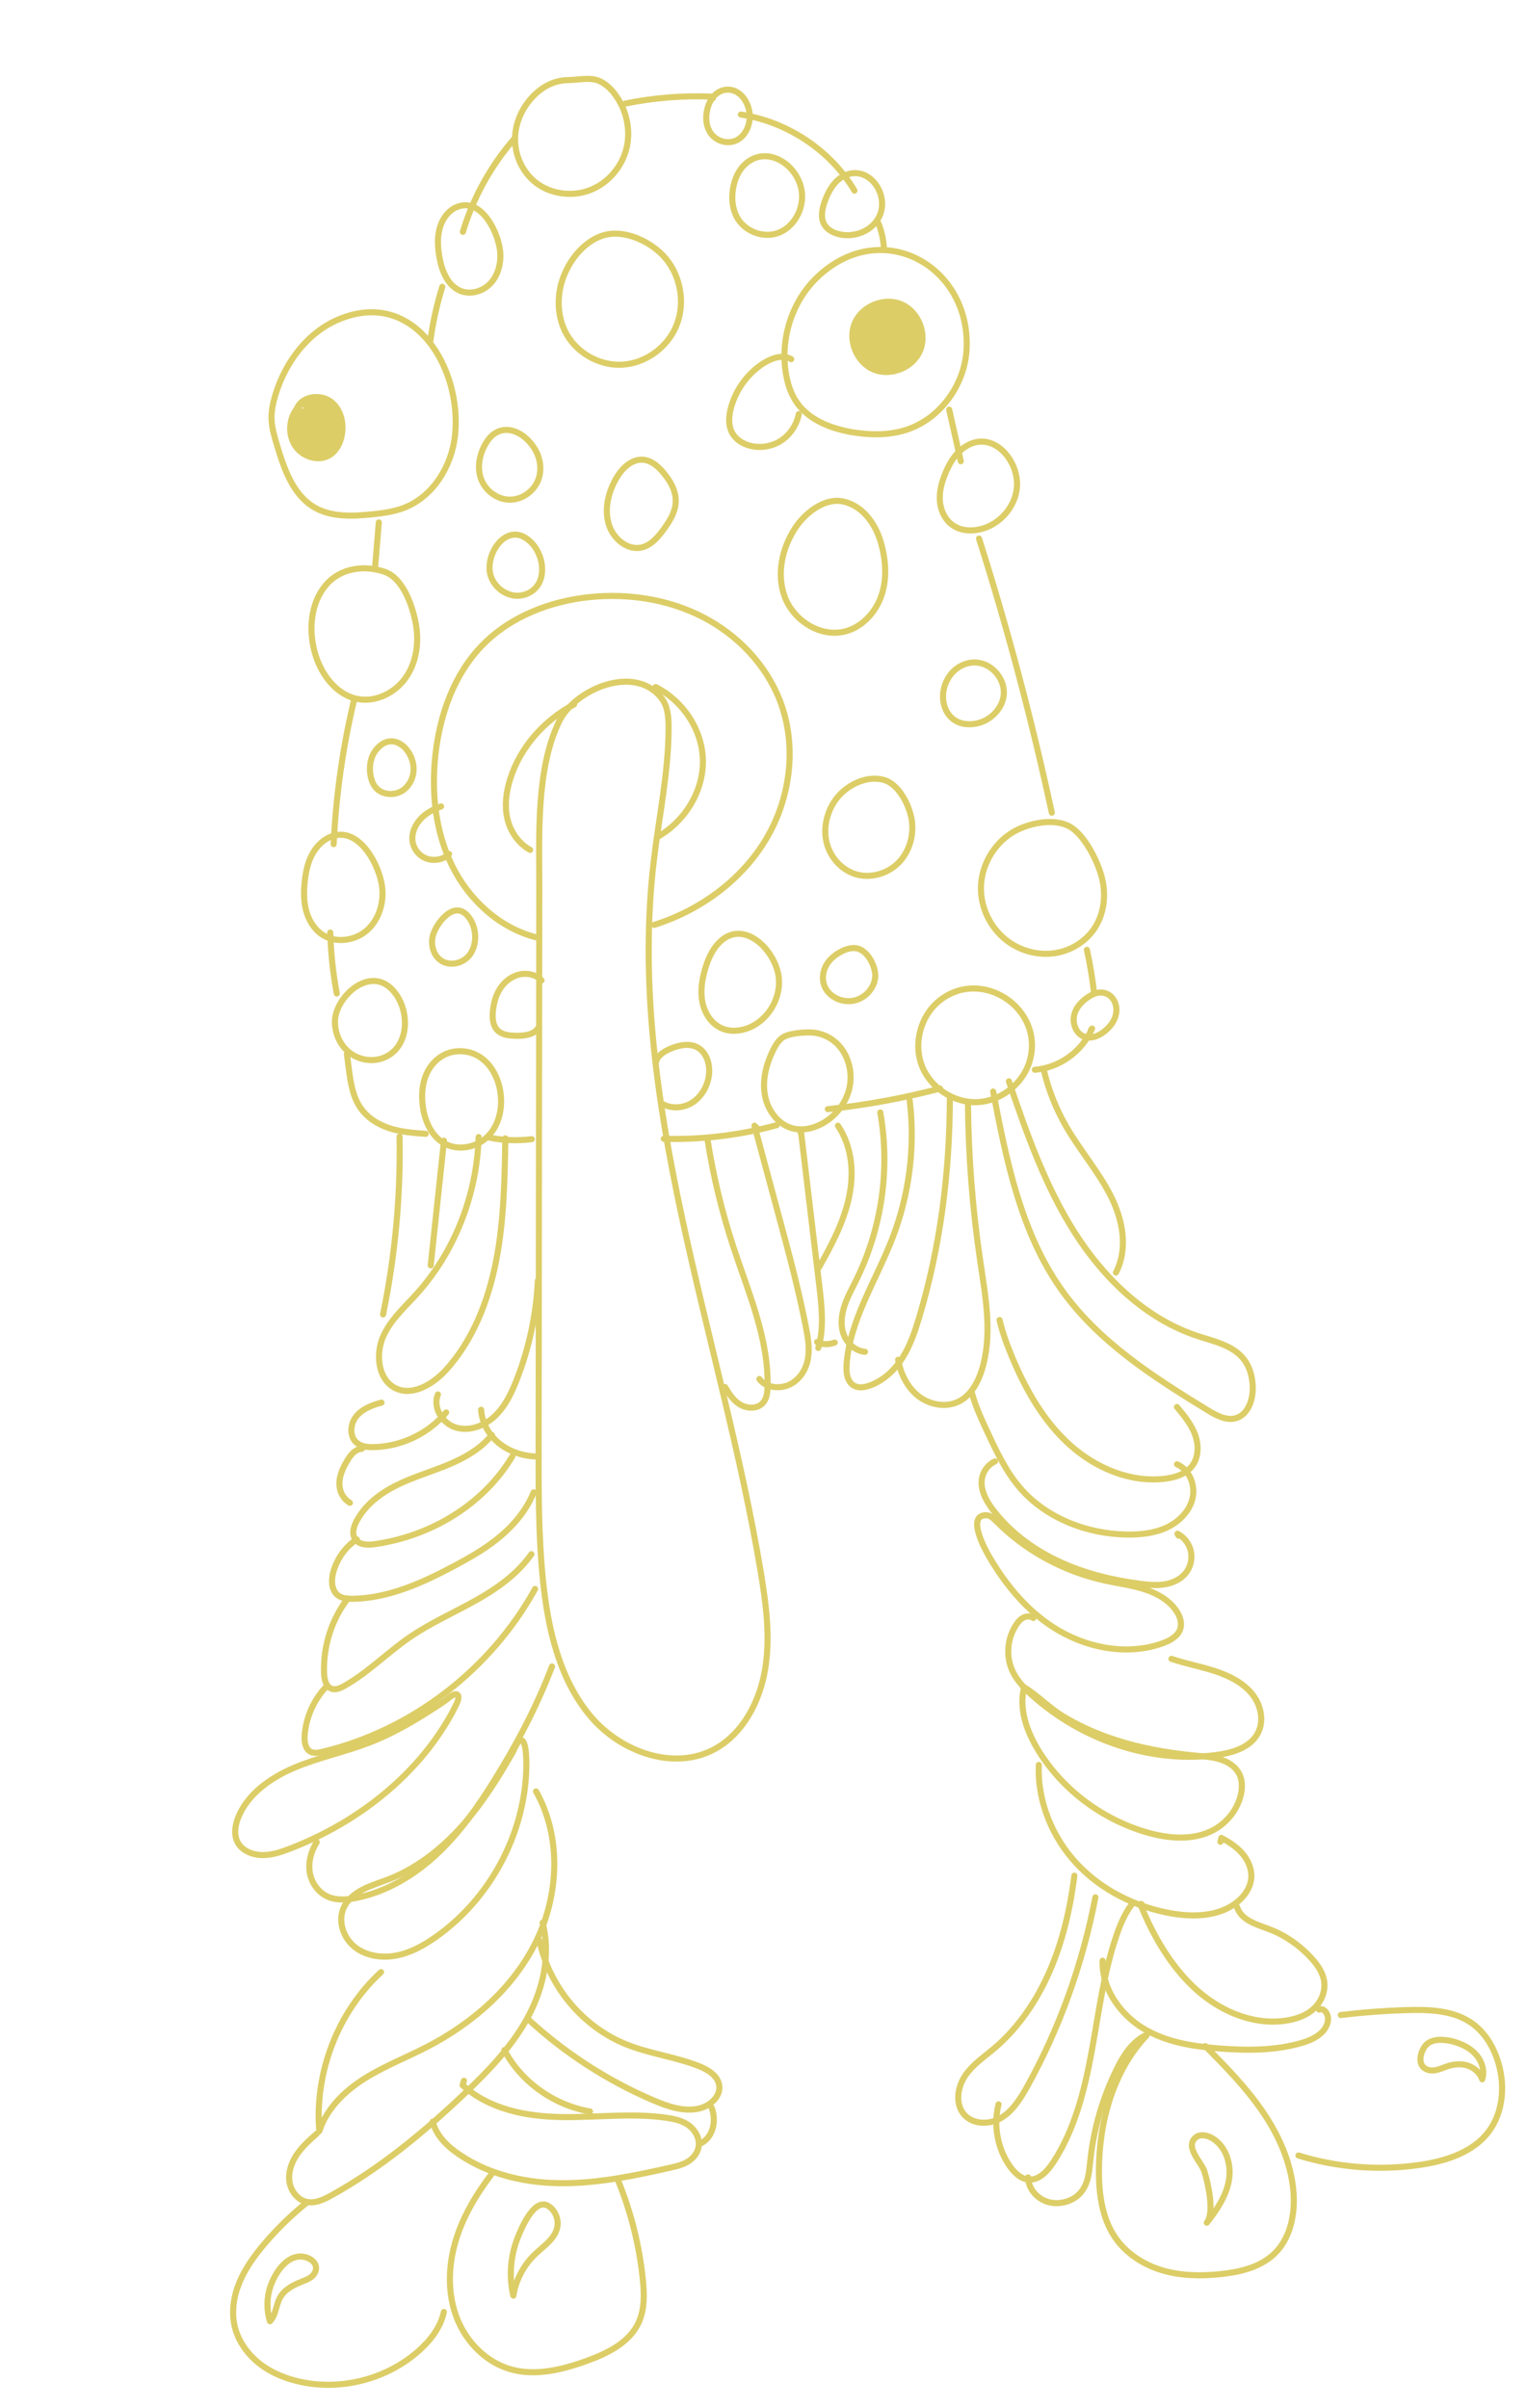 <?xml version="1.0" encoding="UTF-8"?>
<svg width="628px" height="990px" viewBox="0 0 628 990" version="1.1" xmlns="http://www.w3.org/2000/svg" xmlns:xlink="http://www.w3.org/1999/xlink">
    <title>DR LICKY</title>
    <g id="1.0-–-Landing-Page" stroke="none" stroke-width="1" fill="none" fill-rule="evenodd" opacity="0.597">
        <g id="DR-LICKY" transform="translate(313.791, 495) rotate(-6) translate(-313.791, -495) translate(49.291, 27)">
            <path d="M129.029,88.032 C115.596,92.04 105.18,103.406 99.776,116.374 C98.515,119.4 97.484,122.563 97.231,125.833 C96.945,129.446 97.62,133.06 98.29,136.621 C100.188,146.723 102.677,157.803 110.95,163.878 C117.349,168.577 125.8,169.155 133.731,169.197 C138.437,169.221 143.204,169.113 147.746,167.868 C160.05,164.485 168.965,152.846 171.604,140.333 C177.281,113.424 161.344,78.399 129.029,88.032 Z" id="Stroke-1" stroke="#C5AB00" stroke-width="2.5" stroke-linecap="round" stroke-linejoin="round"></path>
            <path d="M113.553,123.624 C112.499,122.701 111.444,121.779 110.395,120.851 C103.969,124.785 102.344,134.245 107.132,139.9 C109.77,143.017 114.355,144.881 118.34,143.581 C122.164,142.333 124.504,138.6 125.443,134.876 C126.663,130.029 125.775,124.379 121.871,121.047 C117.962,117.716 110.753,118.026 108.221,122.395" id="Fill-3" fill="#C5AB00"></path>
            <path d="M113.553,123.624 C112.499,122.701 111.444,121.779 110.395,120.851 C103.969,124.785 102.344,134.245 107.132,139.9 C109.77,143.017 114.355,144.881 118.34,143.581 C122.164,142.333 124.504,138.6 125.443,134.876 C126.663,130.029 125.775,124.379 121.871,121.047 C117.962,117.716 110.753,118.026 108.221,122.395" id="Stroke-5" stroke="#C5AB00" stroke-width="2.5" stroke-linecap="round" stroke-linejoin="round"></path>
            <path d="M326.742,91.214 C315.207,100.006 308.82,114.658 309.538,128.969 C309.763,133.434 310.654,137.941 312.839,141.859 C317.12,149.535 325.733,153.931 334.319,156.304 C341.423,158.263 348.972,159.137 356.193,157.656 C370.739,154.667 382.199,141.731 384.492,127.332 C389.87,93.596 355.645,69.199 326.742,91.214 Z" id="Stroke-7" stroke="#C5AB00" stroke-width="2.5" stroke-linecap="round" stroke-linejoin="round"></path>
            <path d="M359.611,106.006 C352.935,102.386 343.579,105.13 339.918,111.781 C336.258,118.438 338.944,127.811 345.574,131.514 C352.203,135.216 361.596,132.581 365.333,125.971 C369.076,119.361 366.499,109.956 359.915,106.176 C358.611,107.228 358.008,109.074 358.441,110.693" id="Fill-9" fill="#C5AB00"></path>
            <path d="M359.611,106.006 C352.935,102.386 343.579,105.13 339.918,111.781 C336.258,118.438 338.944,127.811 345.574,131.514 C352.203,135.216 361.596,132.581 365.333,125.971 C369.076,119.361 366.499,109.956 359.915,106.176 C358.611,107.228 358.008,109.074 358.441,110.693" id="Stroke-11" stroke="#C5AB00" stroke-width="2.5" stroke-linecap="round" stroke-linejoin="round"></path>
            <path d="M186.559,329.41 C178.444,405.726 170.333,482.042 162.218,558.357 C160.284,576.532 158.35,594.75 158.34,613.04 C158.326,632.881 160.914,653.652 171.875,669.918 C182.84,686.179 204.168,696.259 221.809,688.576 C233.732,683.384 241.815,671.216 245.375,658.331 C248.939,645.446 248.575,631.777 247.771,618.398 C241.772,519.48 212.806,419.434 234.596,322.934 C238.628,305.084 244.375,287.573 246.346,269.36 C246.809,265.088 246.986,260.452 244.744,256.834 C235.227,241.464 209.601,249.49 201.86,261.92 C190.287,280.496 188.82,308.121 186.559,329.41 Z" id="Stroke-13" stroke="#C5AB00" stroke-width="2.5" stroke-linecap="round" stroke-linejoin="round"></path>
            <path d="M220.252,3.556 C214.333,7.559 210.039,13.95 208.976,20.944 C207.912,27.943 210.213,35.436 215.289,40.436 C220.896,45.96 229.622,48.08 237.279,46.036 C244.932,43.996 251.301,37.979 253.985,30.627 C256.674,23.28 255.713,14.79 251.73,8.043 C250.202,5.455 248.193,3.058 245.53,1.628 C242.059,-0.235 237.029,0.464 233.241,0.092 C228.564,-0.371 224.117,0.938 220.252,3.556 Z" id="Stroke-15" stroke="#C5AB00" stroke-width="2.5" stroke-linecap="round" stroke-linejoin="round"></path>
            <path d="M301.774,42.151 C298.929,44.284 297.05,47.607 296.011,51.097 C294.846,55.013 294.667,59.354 296.157,63.149 C298.677,69.572 306.124,73.29 312.58,71.588 C319.032,69.891 323.839,63.179 323.878,56.239 C323.936,44.856 311.726,34.694 301.774,42.151 Z" id="Stroke-17" stroke="#C5AB00" stroke-width="2.5" stroke-linecap="round" stroke-linejoin="round"></path>
            <path d="M220.717,85.418 C219.104,90.987 219.04,97.075 220.995,102.534 C224.275,111.685 233.43,118.332 243.091,118.776 C252.762,119.215 262.394,113.547 266.919,104.944 C271.44,96.346 270.74,85.269 265.331,77.2 C260.359,69.785 249.611,63.178 240.461,65.154 C231.033,67.195 223.302,76.486 220.717,85.418 Z" id="Stroke-19" stroke="#C5AB00" stroke-width="2.5" stroke-linecap="round" stroke-linejoin="round"></path>
            <path d="M183.757,145.15 C180.687,149.331 179.092,154.656 180.381,159.583 C181.676,164.516 186.238,168.788 191.646,169.172 C196.393,169.509 201.091,166.79 203.364,162.875 C205.636,158.96 205.614,154.079 203.828,149.949 C200.162,141.511 190.504,135.955 183.757,145.15 Z" id="Stroke-21" stroke="#C5AB00" stroke-width="2.5" stroke-linecap="round" stroke-linejoin="round"></path>
            <path d="M181.561,47.389 C178.079,48.619 175.448,51.804 174.101,55.385 C172.764,58.965 172.578,62.91 172.831,66.75 C173.194,72.301 174.818,78.371 179.359,81.272 C183.518,83.932 189.263,82.962 192.916,79.581 C196.574,76.206 198.217,70.836 197.883,65.745 C197.348,57.5 191.751,43.794 181.561,47.389 Z" id="Stroke-23" stroke="#C5AB00" stroke-width="2.5" stroke-linecap="round" stroke-linejoin="round"></path>
            <path d="M312.348,123.78 C309.197,121.497 304.829,122.378 301.334,124.032 C294.414,127.31 288.757,133.34 285.806,140.585 C284.409,144.007 283.625,147.975 285.043,151.387 C286.266,154.309 288.962,156.365 291.873,157.432 C296.022,158.957 300.77,158.669 304.714,156.648 C308.658,154.628 311.754,150.908 313.082,146.573" id="Stroke-25" stroke="#C5AB00" stroke-width="2.5" stroke-linecap="round" stroke-linejoin="round"></path>
            <path d="M241.707,159.522 C238.932,160.914 236.715,163.366 234.915,166.05 C231.514,171.129 229.409,177.604 230.694,183.721 C231.98,189.843 237.399,195.09 243.133,194.326 C247.17,193.788 250.449,190.619 253.268,187.434 C255.849,184.512 258.396,181.216 258.978,177.214 C259.449,173.96 258.532,170.612 257.009,167.759 C253.666,161.479 248.819,155.957 241.707,159.522 Z" id="Stroke-27" stroke="#C5AB00" stroke-width="2.5" stroke-linecap="round" stroke-linejoin="round"></path>
            <path d="M341.435,51.26 C337.491,52.913 334.794,56.706 332.895,60.615 C331.446,63.585 330.338,67.134 331.679,70.156 C332.709,72.478 335.002,73.96 337.356,74.778 C342.915,76.696 349.612,75.229 353.453,70.682 C360.849,61.938 352.547,46.607 341.435,51.26 Z" id="Stroke-29" stroke="#C5AB00" stroke-width="2.5" stroke-linecap="round" stroke-linejoin="round"></path>
            <path d="M288.873,17.693 C287.776,20.582 287.477,23.963 288.604,26.836 C290.353,31.278 295.526,33.518 299.641,31.846 C303.757,30.18 306.368,25.051 305.809,20.246 C304.501,9.063 292.822,7.305 288.873,17.693 Z" id="Stroke-31" stroke="#C5AB00" stroke-width="2.5" stroke-linecap="round" stroke-linejoin="round"></path>
            <path d="M183.141,349.195 C168.473,343.754 157.257,330.916 151.87,316.294 C146.484,301.672 146.518,285.459 149.828,270.24 C153.367,253.974 160.927,238.071 173.777,227.421 C186.49,216.882 203.453,212.314 219.997,212.4 C235.918,212.489 251.95,216.737 265.229,225.476 C278.517,234.216 288.89,247.553 293.038,262.849 C298.21,281.894 293.321,303.035 281.495,318.864 C269.669,334.694 251.399,345.262 231.974,349.2" id="Stroke-33" stroke="#C5AB00" stroke-width="2.5" stroke-linecap="round" stroke-linejoin="round"></path>
            <path d="M184.478,313.2 C179.804,309.927 177.104,304.619 176.485,299.246 C175.872,293.869 177.174,288.428 179.356,283.404 C184.691,271.089 195.49,260.864 208.721,255.6" id="Stroke-35" stroke="#C5AB00" stroke-width="2.5" stroke-linecap="round" stroke-linejoin="round"></path>
            <path d="M242.816,252 C253.677,259.088 260.049,271.713 258.987,284.012 C257.925,296.311 249.449,307.827 237.51,313.2" id="Stroke-37" stroke="#C5AB00" stroke-width="2.5" stroke-linecap="round" stroke-linejoin="round"></path>
            <path d="M112.308,196.141 C105.504,202.67 103.382,213.079 104.757,222.483 C106.117,231.761 111.411,241.248 120.223,244.028 C127.572,246.342 135.972,243.258 141.05,237.379 C146.128,231.499 148.09,223.273 147.416,215.477 C146.772,208.116 144.176,196.571 136.822,193.188 C128.808,189.502 118.936,189.785 112.308,196.141 Z" id="Stroke-39" stroke="#C5AB00" stroke-width="2.5" stroke-linecap="round" stroke-linejoin="round"></path>
            <path d="M180.264,199.994 C181.683,205.38 187.019,209.338 192.264,208.74 C203.904,207.423 203.924,191.597 195.921,185.354 C187.743,178.973 178.001,191.418 180.264,199.994 Z" id="Stroke-41" stroke="#C5AB00" stroke-width="2.5" stroke-linecap="round" stroke-linejoin="round"></path>
            <path d="M307.064,192.586 C300.467,200.426 296.87,211.267 299.615,221.114 C302.361,230.966 312.426,238.881 322.62,237.427 C329.939,236.379 336.112,230.858 339.147,224.174 C342.191,217.491 342.41,209.814 341.14,202.592 C339.78,194.89 335.415,186.758 327.373,184.163 C320.059,181.805 311.524,187.287 307.064,192.586 Z" id="Stroke-43" stroke="#C5AB00" stroke-width="2.5" stroke-linecap="round" stroke-linejoin="round"></path>
            <path d="M378.382,167.858 C375.032,169.972 372.629,173.245 370.723,176.656 C368.746,180.2 367.19,184.079 367.069,188.111 C366.942,192.147 368.422,196.367 371.636,198.92 C374.753,201.404 379.122,202.02 383.091,201.345 C390.912,200.019 397.567,193.695 399.118,186.124 C401.465,174.66 391.003,159.898 378.382,167.858 Z" id="Stroke-45" stroke="#C5AB00" stroke-width="2.5" stroke-linecap="round" stroke-linejoin="round"></path>
            <path d="M367.981,256.749 C364.039,258.53 361.399,262.182 360.346,266.053 C359.078,270.725 360.249,276.304 364.601,279.072 C367.479,280.903 371.334,281.21 374.714,280.317 C379.443,279.058 383.331,275.465 384.605,271.159 C387.186,262.47 378.261,252.106 367.981,256.749 Z" id="Stroke-47" stroke="#C5AB00" stroke-width="2.5" stroke-linecap="round" stroke-linejoin="round"></path>
            <path d="M311.315,306.109 C307.325,310.764 305.2,317.083 306.082,323.139 C306.964,329.196 311.001,334.821 316.677,337.172 C322.513,339.59 329.608,338.327 334.511,334.354 C339.414,330.382 342.08,323.966 341.858,317.673 C341.647,311.652 338.311,302.239 332.129,299.78 C324.988,296.947 316.017,300.622 311.315,306.109 Z" id="Stroke-49" stroke="#C5AB00" stroke-width="2.5" stroke-linecap="round" stroke-linejoin="round"></path>
            <path d="M382.271,326.92 C374.241,330.85 368.428,338.908 367.274,347.697 C366.126,356.486 369.681,365.739 376.433,371.56 C381.392,375.836 387.994,378.255 394.57,377.979 C401.142,377.707 407.594,374.68 411.804,369.679 C416.423,364.178 418.136,356.614 417.192,349.524 C416.308,342.908 412.593,332.751 407.504,327.937 C401.387,322.156 389.127,323.563 382.271,326.92 Z" id="Stroke-51" stroke="#C5AB00" stroke-width="2.5" stroke-linecap="round" stroke-linejoin="round"></path>
            <path d="M257.38,359.585 C254.411,362.192 252.434,365.769 250.921,369.447 C249.189,373.671 247.978,378.239 248.385,382.791 C248.792,387.348 251.03,391.906 254.902,394.238 C258.371,396.331 262.754,396.421 266.62,395.234 C274.274,392.876 280.128,385.398 280.66,377.285 C281.432,365.536 268.837,349.506 257.38,359.585 Z" id="Stroke-53" stroke="#C5AB00" stroke-width="2.5" stroke-linecap="round" stroke-linejoin="round"></path>
            <path d="M302.119,371.366 C299.065,374.284 297.824,378.664 299.321,382.399 C300.819,386.13 305.151,388.938 309.675,388.795 C315.036,388.628 319.549,384.372 320.204,379.715 C320.707,376.037 318.653,369.689 314.555,367.764 C310.752,365.978 304.818,368.777 302.119,371.366 Z" id="Stroke-55" stroke="#C5AB00" stroke-width="2.5" stroke-linecap="round" stroke-linejoin="round"></path>
            <path d="M345.157,392.616 C337.042,397.96 332.917,408.717 335.384,418.122 C337.846,427.527 346.72,434.876 356.408,435.55 C366.106,436.218 375.904,430.161 379.638,421.188 C388.331,400.322 364.036,380.19 345.157,392.616 Z" id="Stroke-57" stroke="#C5AB00" stroke-width="2.5" stroke-linecap="round" stroke-linejoin="round"></path>
            <path d="M407.896,396.659 C404.503,398.057 401.299,400.451 399.979,403.897 C398.659,407.343 399.836,411.885 403.163,413.428 C406.052,414.769 409.503,413.567 412.115,411.741 C414.041,410.39 415.771,408.655 416.691,406.483 C419.374,400.119 414.503,393.938 407.896,396.659 Z" id="Stroke-59" stroke="#C5AB00" stroke-width="2.5" stroke-linecap="round" stroke-linejoin="round"></path>
            <path d="M279.269,401.014 C277.524,402.158 276.249,403.917 275.129,405.712 C271.858,410.947 269.563,417.072 269.938,423.296 C270.308,429.519 273.769,435.764 279.349,438.123 C283.485,439.877 288.276,439.344 292.401,437.569 C298.117,435.112 302.897,430.197 304.883,424.134 C306.878,418.071 305.883,410.942 301.982,405.976 C299.387,402.68 295.521,400.476 291.461,399.907 C288.311,399.467 281.945,399.255 279.269,401.014 Z" id="Stroke-61" stroke="#C5AB00" stroke-width="2.5" stroke-linecap="round" stroke-linejoin="round"></path>
            <path d="M226.714,405.554 C227.703,402.698 230.783,401.23 233.648,400.416 C237.22,399.406 241.32,399.023 244.405,401.124 C248.207,403.719 249.028,409.255 247.737,413.728 C246.529,417.924 243.673,421.705 239.783,423.571 C235.887,425.443 230.987,425.215 227.52,422.619" id="Stroke-63" stroke="#C5AB00" stroke-width="2.5" stroke-linecap="round" stroke-linejoin="round"></path>
            <path d="M183.531,367.041 C181.585,364.421 177.868,363.215 174.49,363.708 C171.117,364.201 168.131,366.207 166.108,368.773 C164.084,371.345 162.949,374.439 162.301,377.572 C161.705,380.47 161.632,383.818 163.76,385.999 C165.459,387.731 168.121,388.273 170.62,388.595 C173.993,389.024 178.014,388.98 180.059,386.443" id="Stroke-65" stroke="#C5AB00" stroke-width="2.5" stroke-linecap="round" stroke-linejoin="round"></path>
            <path d="M132.443,400.376 C130.2,404.29 129.451,408.882 129.562,413.365 C129.717,419.752 131.971,426.634 137.523,430.019 C142.316,432.943 148.849,432.521 153.561,429.474 C167.039,420.758 164.052,393.223 146.062,392.414 C140.269,392.154 135.219,395.529 132.443,400.376 Z" id="Stroke-67" stroke="#C5AB00" stroke-width="2.5" stroke-linecap="round" stroke-linejoin="round"></path>
            <path d="M97.285,374.864 C96.695,379.678 98.261,384.778 101.791,388.233 C105.311,391.688 110.809,393.284 115.628,391.906 C127.606,388.485 128.684,371.627 121.327,363.514 C112.868,354.192 98.448,365.314 97.285,374.864 Z" id="Stroke-69" stroke="#C5AB00" stroke-width="2.5" stroke-linecap="round" stroke-linejoin="round"></path>
            <path d="M141.061,343.951 C139.526,347.849 140.441,352.862 144.039,355.165 C146.829,356.954 150.726,356.731 153.512,354.937 C159.255,351.234 159.83,341.687 155.475,336.707 C150.549,331.076 142.912,339.256 141.061,343.951 Z" id="Stroke-71" stroke="#C5AB00" stroke-width="2.5" stroke-linecap="round" stroke-linejoin="round"></path>
            <path d="M104.962,298.925 C100.983,299.539 97.516,302.183 95.232,305.492 C92.938,308.796 91.704,312.718 90.88,316.651 C90.066,320.568 89.63,324.624 90.281,328.572 C90.931,332.52 92.754,336.381 95.847,338.923 C100.916,343.101 108.823,342.887 114.205,339.112 C119.581,335.338 122.444,328.587 122.352,322.021 C122.234,313.306 116.012,297.222 104.962,298.925 Z" id="Stroke-73" stroke="#C5AB00" stroke-width="2.5" stroke-linecap="round" stroke-linejoin="round"></path>
            <path d="M125.864,265.564 C123.251,268.119 122.199,271.915 122.372,275.526 C122.474,277.648 122.997,279.815 124.324,281.494 C126.651,284.437 131.226,285.19 134.631,283.546 C138.031,281.902 140.161,278.216 140.333,274.5 C140.709,266.625 133.228,258.361 125.864,265.564 Z" id="Stroke-75" stroke="#C5AB00" stroke-width="2.5" stroke-linecap="round" stroke-linejoin="round"></path>
            <path d="M149.925,291.6 C146.557,292.36 143.325,293.779 140.86,295.973 C138.395,298.167 136.754,301.187 136.748,304.304 C136.737,307.425 138.491,310.582 141.475,312.168 C144.465,313.754 148.622,313.526 151.143,311.383" id="Stroke-77" stroke="#C5AB00" stroke-width="2.5" stroke-linecap="round" stroke-linejoin="round"></path>
            <path d="M165.537,100.8 C167.325,93.439 169.736,86.21 172.735,79.2" id="Stroke-79" stroke="#C5AB00" stroke-width="2.5" stroke-linecap="round" stroke-linejoin="round"></path>
            <path d="M183.531,57.6 C189.206,44.049 197.857,31.692 208.721,21.6" id="Stroke-81" stroke="#C5AB00" stroke-width="2.5" stroke-linecap="round" stroke-linejoin="round"></path>
            <path d="M255.503,12.136 C267.442,10.963 279.674,11.283 291.454,13.079 C291.464,13.306 291.48,13.529 291.49,13.756" id="Stroke-83" stroke="#C5AB00" stroke-width="2.5" stroke-linecap="round" stroke-linejoin="round"></path>
            <path d="M302.286,21.6 C321.192,26.621 337.488,40.207 345.469,57.6" id="Stroke-85" stroke="#C5AB00" stroke-width="2.5" stroke-linecap="round" stroke-linejoin="round"></path>
            <path d="M353.857,72 C354.846,75.423 355.246,79.147 355.008,82.8" id="Stroke-87" stroke="#C5AB00" stroke-width="2.5" stroke-linecap="round" stroke-linejoin="round"></path>
            <path d="M374.795,151.2 C375.637,158.402 376.482,165.604 377.321,172.8" id="Stroke-89" stroke="#C5AB00" stroke-width="2.5" stroke-linecap="round" stroke-linejoin="round"></path>
            <path d="M381.456,205.2 C389.28,243.335 395.285,281.783 399.449,320.4" id="Stroke-91" stroke="#C5AB00" stroke-width="2.5" stroke-linecap="round" stroke-linejoin="round"></path>
            <path d="M407.902,378 C408.579,383.941 408.942,389.97 408.989,396" id="Stroke-93" stroke="#C5AB00" stroke-width="2.5" stroke-linecap="round" stroke-linejoin="round"></path>
            <path d="M381.456,424.79 C391.556,425.076 401.609,419.331 406.646,410.4 C406.439,410.627 406.232,410.849 406.02,411.071" id="Stroke-95" stroke="#C5AB00" stroke-width="2.5" stroke-linecap="round" stroke-linejoin="round"></path>
            <path d="M295.088,432 C310.812,431.99 326.535,430.782 341.871,428.4" id="Stroke-97" stroke="#C5AB00" stroke-width="2.5" stroke-linecap="round" stroke-linejoin="round"></path>
            <path d="M226.714,437.066 C242.141,439.14 258.222,438.892 273.497,436.343" id="Stroke-99" stroke="#C5AB00" stroke-width="2.5" stroke-linecap="round" stroke-linejoin="round"></path>
            <path d="M154.741,428.841 C160.323,430.738 166.547,431.674 172.735,431.548" id="Stroke-101" stroke="#C5AB00" stroke-width="2.5" stroke-linecap="round" stroke-linejoin="round"></path>
            <path d="M129.551,424.8 C124.619,423.918 119.633,423.026 115.013,420.969 C110.388,418.911 106.089,415.556 103.7,410.81 C101.227,405.889 101.034,400.054 100.9,394.459 C100.851,392.573 100.806,390.686 100.762,388.8" id="Stroke-103" stroke="#C5AB00" stroke-width="2.5" stroke-linecap="round" stroke-linejoin="round"></path>
            <path d="M99.218,363.6 C98.552,355.231 98.538,346.774 99.168,338.4" id="Stroke-105" stroke="#C5AB00" stroke-width="2.5" stroke-linecap="round" stroke-linejoin="round"></path>
            <path d="M104.361,302.4 C107.374,282.753 112.201,263.431 118.755,244.8" id="Stroke-107" stroke="#C5AB00" stroke-width="2.5" stroke-linecap="round" stroke-linejoin="round"></path>
            <line x1="133.241" y1="190.8" x2="136.657" y2="172.8" id="Stroke-109" stroke="#C5AB00" stroke-width="2.5" stroke-linecap="round" stroke-linejoin="round"></line>
            <path d="M151.062,428.4 C147.863,452.161 136.159,474.53 118.825,490.026 C113.307,494.956 107.103,499.388 103.405,505.946 C99.707,512.503 99.511,522.142 105.252,526.776 C111.865,532.106 121.518,527.788 127.859,522.095 C140.03,511.172 148.019,495.78 152.927,479.719 C157.84,463.659 159.901,446.808 161.939,430.065" id="Stroke-111" stroke="#C5AB00" stroke-width="2.5" stroke-linecap="round" stroke-linejoin="round"></path>
            <path d="M123.358,531.881 C120.582,536.976 123.889,543.895 129.248,546.166 C134.606,548.431 141.021,546.76 145.655,543.24 C150.279,539.729 153.423,534.639 156.097,529.493 C162.588,517.022 167.013,503.484 169.136,489.6" id="Stroke-113" stroke="#C5AB00" stroke-width="2.5" stroke-linecap="round" stroke-linejoin="round"></path>
            <path d="M118.755,424.8 C116.644,449.197 111.809,473.374 104.361,496.8" id="Stroke-115" stroke="#C5AB00" stroke-width="2.5" stroke-linecap="round" stroke-linejoin="round"></path>
            <path d="M136.748,428.4 C133.153,445.198 129.553,462.002 125.952,478.8" id="Stroke-117" stroke="#C5AB00" stroke-width="2.5" stroke-linecap="round" stroke-linejoin="round"></path>
            <path d="M241.109,541.175 C242.41,543.962 243.79,546.85 246.272,548.831 C248.764,550.813 252.704,551.594 255.343,549.776 C257.543,548.262 258.181,545.5 258.505,542.983 C261.086,523.222 254.716,503.552 250.499,484.036 C247.312,469.259 245.331,454.256 244.584,439.2 C244.605,439.591 244.626,439.981 244.641,440.372" id="Stroke-119" stroke="#C5AB00" stroke-width="2.5" stroke-linecap="round" stroke-linejoin="round"></path>
            <path d="M328.958,432 C329.268,451.197 324.746,470.45 315.888,487.706 C307.439,504.155 294.96,519.256 291.768,537.299 C291.183,540.612 291.298,544.717 294.329,546.458 C296.11,547.474 298.371,547.298 300.377,546.809 C306.274,545.367 311.266,541.504 314.922,536.886 C318.584,532.268 321.045,526.915 323.301,521.557 C335.215,493.22 342.223,463.142 345.469,432.788" id="Stroke-121" stroke="#C5AB00" stroke-width="2.5" stroke-linecap="round" stroke-linejoin="round"></path>
            <path d="M255.503,539.386 C257.585,543.211 263.407,544.554 267.775,542.912 C272.143,541.279 275.041,537.339 276.227,533.219 C277.418,529.09 277.15,524.758 276.79,520.509 C275.449,504.765 272.943,489.128 270.442,473.495 C268.419,460.867 266.396,448.233 264.379,435.6 C264.663,435.953 264.953,436.305 265.232,436.662" id="Stroke-123" stroke="#C5AB00" stroke-width="2.5" stroke-linecap="round" stroke-linejoin="round"></path>
            <path d="M299.877,532.8 C295.901,532.042 292.861,528.583 291.896,524.774 C290.936,520.974 291.779,516.921 293.365,513.322 C294.955,509.713 297.254,506.456 299.368,503.114 C312.052,483.014 318.093,459.08 316.401,435.6" id="Stroke-125" stroke="#C5AB00" stroke-width="2.5" stroke-linecap="round" stroke-linejoin="round"></path>
            <path d="M280.934,529.2 C284.165,521.546 284.136,512.277 284.014,503.493 L283.14,439.2 C283.082,439.647 283.024,440.1 282.967,440.547" id="Stroke-127" stroke="#C5AB00" stroke-width="2.5" stroke-linecap="round" stroke-linejoin="round"></path>
            <path d="M140.361,540 C140.153,545.234 142.304,550.511 146.263,554.468 C150.216,558.43 155.932,561.031 161.939,561.6" id="Stroke-129" stroke="#C5AB00" stroke-width="2.5" stroke-linecap="round" stroke-linejoin="round"></path>
            <path d="M280.694,526.74 C282.301,527.993 285.502,528.429 287.891,527.72" id="Stroke-131" stroke="#C5AB00" stroke-width="2.5" stroke-linecap="round" stroke-linejoin="round"></path>
            <path d="M284.293,496.8 C290.601,488.092 296.615,479.088 299.875,469.243 C303.141,459.399 303.452,448.534 298.534,439.2" id="Stroke-133" stroke="#C5AB00" stroke-width="2.5" stroke-linecap="round" stroke-linejoin="round"></path>
            <path d="M143.686,550.8 C138.302,556.134 131.199,559.127 124.074,561.213 C116.943,563.303 109.607,564.609 102.631,567.2 C95.65,569.786 88.889,573.839 84.635,580.199 C83.276,582.226 82.174,584.851 83.127,587.113 C84.355,590.023 88.044,590.494 91.074,590.386 C113.941,589.562 136.948,579.242 151.143,560.389" id="Stroke-135" stroke="#C5AB00" stroke-width="2.5" stroke-linecap="round" stroke-linejoin="round"></path>
            <path d="M99.937,532.8 C95.93,533.427 91.756,534.545 88.932,537.427 C86.109,540.314 85.284,545.431 88.161,548.26 C89.895,549.961 92.468,550.466 94.898,550.67 C106.207,551.603 117.845,547.458 125.952,539.594" id="Stroke-137" stroke="#C5AB00" stroke-width="2.5" stroke-linecap="round" stroke-linejoin="round"></path>
            <path d="M83.952,587.662 C79.3,590.024 75.435,594.213 73.227,599.288 C71.845,602.457 71.231,606.61 73.373,609.22 C74.926,611.105 77.431,611.577 79.738,611.784 C94.507,613.099 109.124,608.211 123.014,602.55 C129.846,599.77 136.641,596.766 142.841,592.566 C149.04,588.366 154.65,582.893 158.34,576" id="Stroke-139" stroke="#C5AB00" stroke-width="2.5" stroke-linecap="round" stroke-linejoin="round"></path>
            <path d="M89.966,550.805 C87.269,550.691 85.213,552.717 83.757,554.616 C81.666,557.343 79.814,560.293 79.298,563.508 C78.783,566.714 79.803,570.241 82.703,572.4" id="Stroke-141" stroke="#C5AB00" stroke-width="2.5" stroke-linecap="round" stroke-linejoin="round"></path>
            <path d="M77.725,611.473 C70.3,619.132 65.614,629.78 64.822,640.798 C64.649,643.243 64.882,646.162 66.839,647.432 C68.506,648.512 70.644,647.857 72.452,647.082 C82.639,642.723 91.447,635.364 101.225,630.04 C110.201,625.156 119.899,622.031 129.252,618.052 C138.606,614.078 147.843,609.064 154.741,601.2" id="Stroke-143" stroke="#C5AB00" stroke-width="2.5" stroke-linecap="round" stroke-linejoin="round"></path>
            <path d="M80.019,671.381 C69.615,674.154 58.749,675.209 48.467,678.357 C38.181,681.505 28.098,687.261 23.394,696.477 C21.78,699.63 20.879,703.391 22.299,706.628 C23.823,710.098 27.763,712.2 31.698,712.67 C35.633,713.144 39.601,712.249 43.419,711.216 C60.636,706.561 76.971,698.744 90.933,688.101 C97.869,682.82 104.211,676.828 109.717,670.196 C112.477,666.874 115.091,663.39 117.347,659.737 C117.885,658.869 119.555,656.396 118.295,655.394 C117.168,654.491 113.973,656.995 112.869,657.581 C102.408,663.122 91.603,668.291 80.019,671.381 Z" id="Stroke-145" stroke="#C5AB00" stroke-width="2.5" stroke-linecap="round" stroke-linejoin="round"></path>
            <path d="M116.961,707.227 C107.171,716.627 95.492,724.427 82.349,728.003 C78.72,728.993 74.993,729.659 71.486,731.014 C67.983,732.37 64.634,734.521 62.746,737.75 C59.719,742.922 61.295,749.968 65.567,754.187 C69.84,758.406 76.239,760.025 82.246,759.507 C88.253,758.988 93.934,756.564 99.181,753.627 C123.126,740.267 140.071,715.244 143.494,688.209 C143.704,686.539 144.875,676.681 142.333,676.801 C141.036,676.857 139.283,680.405 138.606,681.349 C137.282,683.194 135.943,685.026 134.586,686.844 C129.204,694.033 123.458,700.991 116.961,707.227 Z" id="Stroke-147" stroke="#C5AB00" stroke-width="2.5" stroke-linecap="round" stroke-linejoin="round"></path>
            <path d="M64.945,646.729 C59.449,651.452 55.602,658.145 54.228,665.351 C53.741,667.922 53.804,671.106 55.959,672.517 C57.313,673.396 59.054,673.248 60.644,673.045 C97.919,668.223 132.874,646.882 154.741,615.6" id="Stroke-149" stroke="#C5AB00" stroke-width="2.5" stroke-linecap="round" stroke-linejoin="round"></path>
            <path d="M54.567,709.698 C51.845,713.177 50.144,717.517 50.408,721.872 C50.676,726.227 53.086,730.54 57.03,732.668 C60.422,734.5 64.524,734.593 68.396,734.231 C81.228,733.03 93.298,727.307 103.437,719.595 C113.572,711.883 121.952,702.227 129.724,692.261 C140.573,678.348 150.415,663.652 158.34,648 C158.172,648.325 158.005,648.64 157.837,648.955" id="Stroke-151" stroke="#C5AB00" stroke-width="2.5" stroke-linecap="round" stroke-linejoin="round"></path>
            <path d="M75.268,765.629 C55.938,779.988 43.724,803.725 43.184,828 C47.11,819.149 55.157,812.796 63.758,808.529 C72.354,804.263 81.684,801.746 90.628,798.276 C110.368,790.617 128.68,777.823 140.035,759.759 C151.386,741.691 154.946,718.003 146.432,698.4" id="Stroke-153" stroke="#C5AB00" stroke-width="2.5" stroke-linecap="round" stroke-linejoin="round"></path>
            <path d="M363.463,431.904 C365.935,460.69 368.707,490.49 382.743,515.61 C395.608,538.628 416.711,555.491 437.51,571.413 C440.874,573.985 444.808,576.686 448.924,575.843 C453.812,574.838 456.434,569.271 456.916,564.219 C457.302,560.112 456.723,555.795 454.583,552.271 C450.794,546.023 443.227,543.617 436.618,540.657 C416.214,531.508 400.824,513.224 390.754,492.994 C380.685,472.765 375.378,450.487 370.355,428.4" id="Stroke-155" stroke="#C5AB00" stroke-width="2.5" stroke-linecap="round" stroke-linejoin="round"></path>
            <path d="M313.082,537.508 C313.527,543.255 315.569,549.065 319.736,553.14 C323.908,557.209 330.416,559.213 335.944,557.224 C341.154,555.345 344.607,550.441 346.791,545.436 C352.804,531.621 351.555,515.975 350.914,500.966 C349.983,479.174 350.566,457.315 352.667,435.6" id="Stroke-157" stroke="#C5AB00" stroke-width="2.5" stroke-linecap="round" stroke-linejoin="round"></path>
            <path d="M405.911,511.2 C412.045,501.813 410.965,489.805 407.018,479.492 C403.071,469.179 396.563,459.835 392.01,449.729 C388.432,441.773 386.077,433.351 385.054,424.8" id="Stroke-159" stroke="#C5AB00" stroke-width="2.5" stroke-linecap="round" stroke-linejoin="round"></path>
            <path d="M356.265,525.6 C356.978,531.125 358.357,536.544 359.976,541.875 C364.136,555.584 370.072,569.039 379.635,579.654 C389.198,590.269 402.802,597.791 417.036,597.596 C421.298,597.536 425.872,596.633 428.801,593.511 C431.89,590.228 432.424,585.133 431.288,580.756 C430.153,576.38 427.601,572.531 425.086,568.779" id="Stroke-161" stroke="#C5AB00" stroke-width="2.5" stroke-linecap="round" stroke-linejoin="round"></path>
            <path d="M341.871,554.4 C342.776,560.086 344.669,565.566 346.553,571.012 C349.442,579.377 352.389,587.859 357.459,595.164 C366.756,608.572 382.723,616.81 399.155,618.795 C404.723,619.461 410.502,619.456 415.793,617.617 C421.078,615.774 425.832,611.88 427.586,606.663 C429.345,601.441 427.495,594.981 422.655,592.204" id="Stroke-163" stroke="#C5AB00" stroke-width="2.5" stroke-linecap="round" stroke-linejoin="round"></path>
            <path d="M364.868,653.381 C376.951,663.171 393.664,668.547 409.008,664.803 C412.171,664.029 415.536,662.626 416.863,659.78 C417.928,657.492 417.4,654.784 416.288,652.518 C413.919,647.687 409.186,644.251 404.135,641.985 C399.084,639.72 393.617,638.451 388.342,636.717 C371.764,631.261 356.934,621.036 346.276,607.715 C345.258,606.442 344.085,605.029 342.412,604.842 C334.11,603.899 340.632,619.222 341.992,622.194 C345.417,629.719 349.613,636.972 354.92,643.438 C357.892,647.053 361.205,650.409 364.868,653.381 Z" id="Stroke-165" stroke="#C5AB00" stroke-width="2.5" stroke-linecap="round" stroke-linejoin="round"></path>
            <path d="M382.797,700.958 C393.974,706.301 406.009,709.814 418.224,712.232 C421.373,712.853 424.569,713.414 427.515,714.668 C430.457,715.919 433.182,717.963 434.507,720.8 C436.02,724.035 435.525,727.858 434.162,731.153 C431.947,736.504 427.482,740.944 422.023,743.239 C413.123,746.971 402.719,744.876 393.818,741.135 C376.286,733.758 361.668,720.048 353.663,703.244 C349.722,694.977 347.374,685.373 350.547,676.8 C355.803,680.82 359.867,686.272 365.25,690.36 C370.686,694.48 376.602,698.015 382.797,700.958 Z" id="Stroke-167" stroke="#C5AB00" stroke-width="2.5" stroke-linecap="round" stroke-linejoin="round"></path>
            <path d="M348.336,583.2 C345.674,584.106 343.458,586.271 342.486,588.939 C340.782,593.603 342.891,598.778 345.474,603.019 C351.52,612.919 360.325,620.945 370.234,626.896 C380.138,632.837 391.131,636.772 402.343,639.468 C405.648,640.262 409.017,640.957 412.41,640.769 C415.794,640.586 419.242,639.431 421.621,636.984 C423.799,634.748 424.916,631.498 424.581,628.38 C424.246,625.261 422.463,622.335 419.857,620.621 C419.983,620.903 420.104,621.19 420.225,621.467" id="Stroke-169" stroke="#C5AB00" stroke-width="2.5" stroke-linecap="round" stroke-linejoin="round"></path>
            <path d="M357.268,648.878 C356.271,647.909 354.617,647.791 353.294,648.285 C351.976,648.778 350.931,649.778 350.048,650.837 C345.624,656.111 344.273,663.593 346.579,669.979 C348.049,674.049 350.837,677.547 353.79,680.793 C371.805,700.577 398.651,713.432 426.05,712.776 C432.491,712.622 439.603,711.386 443.54,706.493 C447.349,701.759 446.867,694.729 443.649,689.597 C440.435,684.459 434.987,680.96 429.33,678.416 C423.673,675.877 417.648,674.13 412.025,671.518" id="Stroke-171" stroke="#C5AB00" stroke-width="2.5" stroke-linecap="round" stroke-linejoin="round"></path>
            <path d="M353.213,709.2 C351.022,723.956 355.544,739.395 364.541,751.275 C373.538,763.149 386.765,771.524 401.071,775.6 C410.286,778.226 420.872,778.932 428.813,773.555 C431.893,771.468 434.474,768.396 435.215,764.743 C435.943,761.146 434.803,757.349 432.746,754.314 C430.694,751.279 427.789,748.923 424.745,746.878 C424.56,747.394 424.374,747.905 424.189,748.416" id="Stroke-173" stroke="#C5AB00" stroke-width="2.5" stroke-linecap="round" stroke-linejoin="round"></path>
            <path d="M42.036,828.924 C38.828,831.216 35.581,833.538 33.025,836.555 C30.47,839.573 28.644,843.403 28.798,847.364 C28.952,851.324 31.43,855.309 35.201,856.441 C38.544,857.447 42.108,856.16 45.322,854.797 C66.38,845.874 85.632,833.112 103.817,819.189 C114.606,810.934 125.211,802.094 132.998,790.923 C140.779,779.752 145.549,765.883 143.45,752.4" id="Stroke-175" stroke="#C5AB00" stroke-width="2.5" stroke-linecap="round" stroke-linejoin="round"></path>
            <path d="M111.595,853.2 C104.332,860.932 97.907,869.609 93.951,879.428 C90,889.247 88.637,900.303 91.467,910.498 C94.296,920.693 101.621,929.854 111.534,933.713 C121.29,937.506 132.286,935.974 142.459,933.488 C151.307,931.325 160.728,927.922 165.45,920.185 C168.653,914.921 169.131,908.491 169.136,902.338 C169.155,888.312 167.149,874.281 163.212,860.81" id="Stroke-177" stroke="#C5AB00" stroke-width="2.5" stroke-linecap="round" stroke-linejoin="round"></path>
            <path d="M115.482,903.6 C117.154,897.299 120.991,891.564 126.219,887.54 C129.998,884.639 134.764,882.248 136.303,877.787 C137.333,874.803 136.537,871.289 134.313,869.017 C128.793,863.371 121.793,876.165 119.776,880.038 C116.023,887.244 114.41,895.562 115.482,903.6 Z" id="Stroke-179" stroke="#C5AB00" stroke-width="2.5" stroke-linecap="round" stroke-linejoin="round"></path>
            <path d="M89.966,828.999 C90.867,835.029 95.027,839.865 99.482,843.604 C111.203,853.456 126.001,858.256 140.756,859.778 C155.516,861.304 170.382,859.751 185.122,858.031 C187.679,857.733 190.28,857.419 192.63,856.3 C194.985,855.181 197.094,853.116 197.729,850.418 C198.505,847.118 196.887,843.583 194.455,841.434 C192.028,839.28 188.927,838.265 185.878,837.491 C171.86,833.925 157.274,834.391 142.966,832.665 C128.659,830.939 113.818,826.537 103.753,815.362 C104.008,814.771 104.259,814.186 104.514,813.6" id="Stroke-181" stroke="#C5AB00" stroke-width="2.5" stroke-linecap="round" stroke-linejoin="round"></path>
            <path d="M34.798,856.8 C28.007,861.191 21.637,866.222 15.805,871.807 C11.314,876.104 7.105,880.779 4.122,886.212 C1.135,891.641 -0.574,897.913 0.176,904.057 C0.944,910.367 4.285,916.217 8.904,920.623 C13.524,925.023 19.355,928.041 25.464,929.945 C41.79,935.052 60.459,932.067 74.351,922.148 C79.638,918.368 84.382,913.432 86.367,907.278" id="Stroke-183" stroke="#C5AB00" stroke-width="2.5" stroke-linecap="round" stroke-linejoin="round"></path>
            <path d="M16.598,889.208 C14.507,893.603 13.871,898.772 14.832,903.6 C17.469,901.443 17.926,897.415 19.862,894.533 C22.136,891.139 26.158,889.716 29.939,888.665 C31.3,888.283 32.69,887.916 33.867,887.111 C35.049,886.301 36.005,884.944 35.986,883.445 C35.967,881.409 34.23,879.855 32.459,879.085 C25.71,876.169 19.49,883.133 16.598,889.208 Z" id="Stroke-185" stroke="#C5AB00" stroke-width="2.5" stroke-linecap="round" stroke-linejoin="round"></path>
            <path d="M141.431,759.6 C143.423,778.829 155.472,796.721 172.491,805.723 C181.67,810.574 191.99,812.912 201.202,817.706 C204.758,819.558 208.511,822.387 208.713,826.412 C208.948,831.102 204.034,834.569 199.389,835.088 C193.009,835.811 186.818,832.911 181.205,829.779 C163.134,819.728 146.8,806.526 133.15,790.939" id="Stroke-187" stroke="#C5AB00" stroke-width="2.5" stroke-linecap="round" stroke-linejoin="round"></path>
            <path d="M122.354,802.8 C127.809,816.477 140.138,827.44 154.741,831.6" id="Stroke-189" stroke="#C5AB00" stroke-width="2.5" stroke-linecap="round" stroke-linejoin="round"></path>
            <path d="M197.925,849.6 C200.407,849.049 202.666,847.082 203.942,844.356 C205.214,841.623 205.477,838.186 204.639,835.2" id="Stroke-191" stroke="#C5AB00" stroke-width="2.5" stroke-linecap="round" stroke-linejoin="round"></path>
            <path d="M362.999,756 C359.916,769.189 355.486,782.117 348.886,793.818 C342.29,805.513 333.459,815.976 322.549,823.345 C318.134,826.337 313.312,828.875 309.819,832.984 C306.33,837.093 304.49,843.403 307.15,848.143 C310.049,853.311 317.18,854.371 322.439,851.992 C327.702,849.607 331.473,844.708 334.86,839.867 C350.55,817.425 362.635,792.252 370.66,765.749" id="Stroke-193" stroke="#C5AB00" stroke-width="2.5" stroke-linecap="round" stroke-linejoin="round"></path>
            <path d="M385.696,824.4 C370.661,837.254 362.582,857.369 360.377,877.504 C359.341,886.933 359.574,896.932 363.92,905.272 C367.783,912.698 374.631,918.126 382.177,921.218 C389.722,924.309 397.94,925.233 406.047,925.2 C414.261,925.16 422.99,923.961 429.351,918.538 C435.963,912.902 438.805,903.594 439.018,894.697 C439.315,882.661 435.42,870.842 429.732,860.359 C424.053,849.88 416.615,840.563 409.223,831.308" id="Stroke-195" stroke="#C5AB00" stroke-width="2.5" stroke-linecap="round" stroke-linejoin="round"></path>
            <path d="M402.234,903.6 C406.93,898.787 411.42,893.422 413.174,886.962 C414.929,880.512 413.278,872.748 407.688,868.971 C405.835,867.721 403.253,867.007 401.395,868.241 C396.333,871.606 402.653,878.602 403.454,882.476 C404.402,887.117 405.988,899.753 402.234,903.6 Z" id="Stroke-197" stroke="#C5AB00" stroke-width="2.5" stroke-linecap="round" stroke-linejoin="round"></path>
            <path d="M322.16,846.223 C319.08,854.534 319.82,864.331 324.104,872.02 C325.723,874.923 328.078,877.696 331.212,878.284 C335.456,879.078 339.321,875.65 342.14,872.197 C352.221,859.827 357.948,844.172 362.535,828.569 C367.131,812.962 370.82,796.934 377.635,782.268 C379.62,777.989 381.902,773.8 385.054,770.4" id="Stroke-199" stroke="#C5AB00" stroke-width="2.5" stroke-linecap="round" stroke-linejoin="round"></path>
            <path d="M428.127,775.666 C429.307,781.372 435.278,783.714 440.111,786.113 C446.43,789.256 452.076,794.048 456.453,799.99 C458.674,803.01 460.644,806.574 460.626,810.467 C460.607,814.566 458.307,818.367 455.24,820.667 C452.173,822.968 448.428,823.929 444.734,824.263 C431.421,825.454 418.155,818.788 408.578,808.485 C399.001,798.182 392.803,784.562 388.751,770.489 C389.058,770.171 389.629,770.782 389.341,771.126 C389.062,771.475 388.453,770.905 388.718,770.54" id="Stroke-201" stroke="#C5AB00" stroke-width="2.5" stroke-linecap="round" stroke-linejoin="round"></path>
            <path d="M331.113,877.383 C330.702,881.856 333.673,886.426 338.199,888.277 C342.725,890.128 348.483,889.126 351.926,885.892 C355.482,882.542 356.323,877.624 357.293,873.064 C359.967,860.449 364.939,848.229 371.938,837.043 C375.14,831.921 379.097,826.762 385.054,824.4" id="Stroke-203" stroke="#C5AB00" stroke-width="2.5" stroke-linecap="round" stroke-linejoin="round"></path>
            <path d="M370.879,792 C369.373,803.415 375.813,814.765 384.662,821.457 C393.51,828.149 404.413,830.974 415.117,832.928 C426.548,835.011 438.31,836.258 449.708,833.989 C454.454,833.043 459.912,830.538 460.592,825.474 C460.88,823.336 459.303,820.591 457.376,821.297" id="Stroke-205" stroke="#C5AB00" stroke-width="2.5" stroke-linecap="round" stroke-linejoin="round"></path>
            <path d="M465.986,824.432 C474.992,824.301 484.007,824.568 492.989,825.242 C501.937,825.907 511.413,827.191 518.29,832.631 C524.001,837.144 527.147,844.005 528.398,850.924 C530.264,861.244 527.89,872.748 519.887,879.997 C512.468,886.722 501.592,888.775 491.306,889.132 C474.628,889.711 457.82,886.568 442.633,880.043" id="Stroke-207" stroke="#C5AB00" stroke-width="2.5" stroke-linecap="round" stroke-linejoin="round"></path>
            <path d="M512.181,840.683 C515.207,842.07 518.088,844.051 519.937,846.923 C521.791,849.796 522.457,853.664 521.039,856.8 C520.398,853.938 518.194,851.625 515.603,850.513 C513.013,849.401 510.087,849.385 507.351,849.98 C505.502,850.381 503.688,851.05 501.805,851.076 C499.921,851.103 497.866,850.307 497.02,848.536 C495.667,845.722 497.912,841.163 500.397,839.74 C503.764,837.816 508.949,839.208 512.181,840.683 Z" id="Stroke-209" stroke="#C5AB00" stroke-width="2.5" stroke-linecap="round" stroke-linejoin="round"></path>
        </g>
    </g>
</svg>